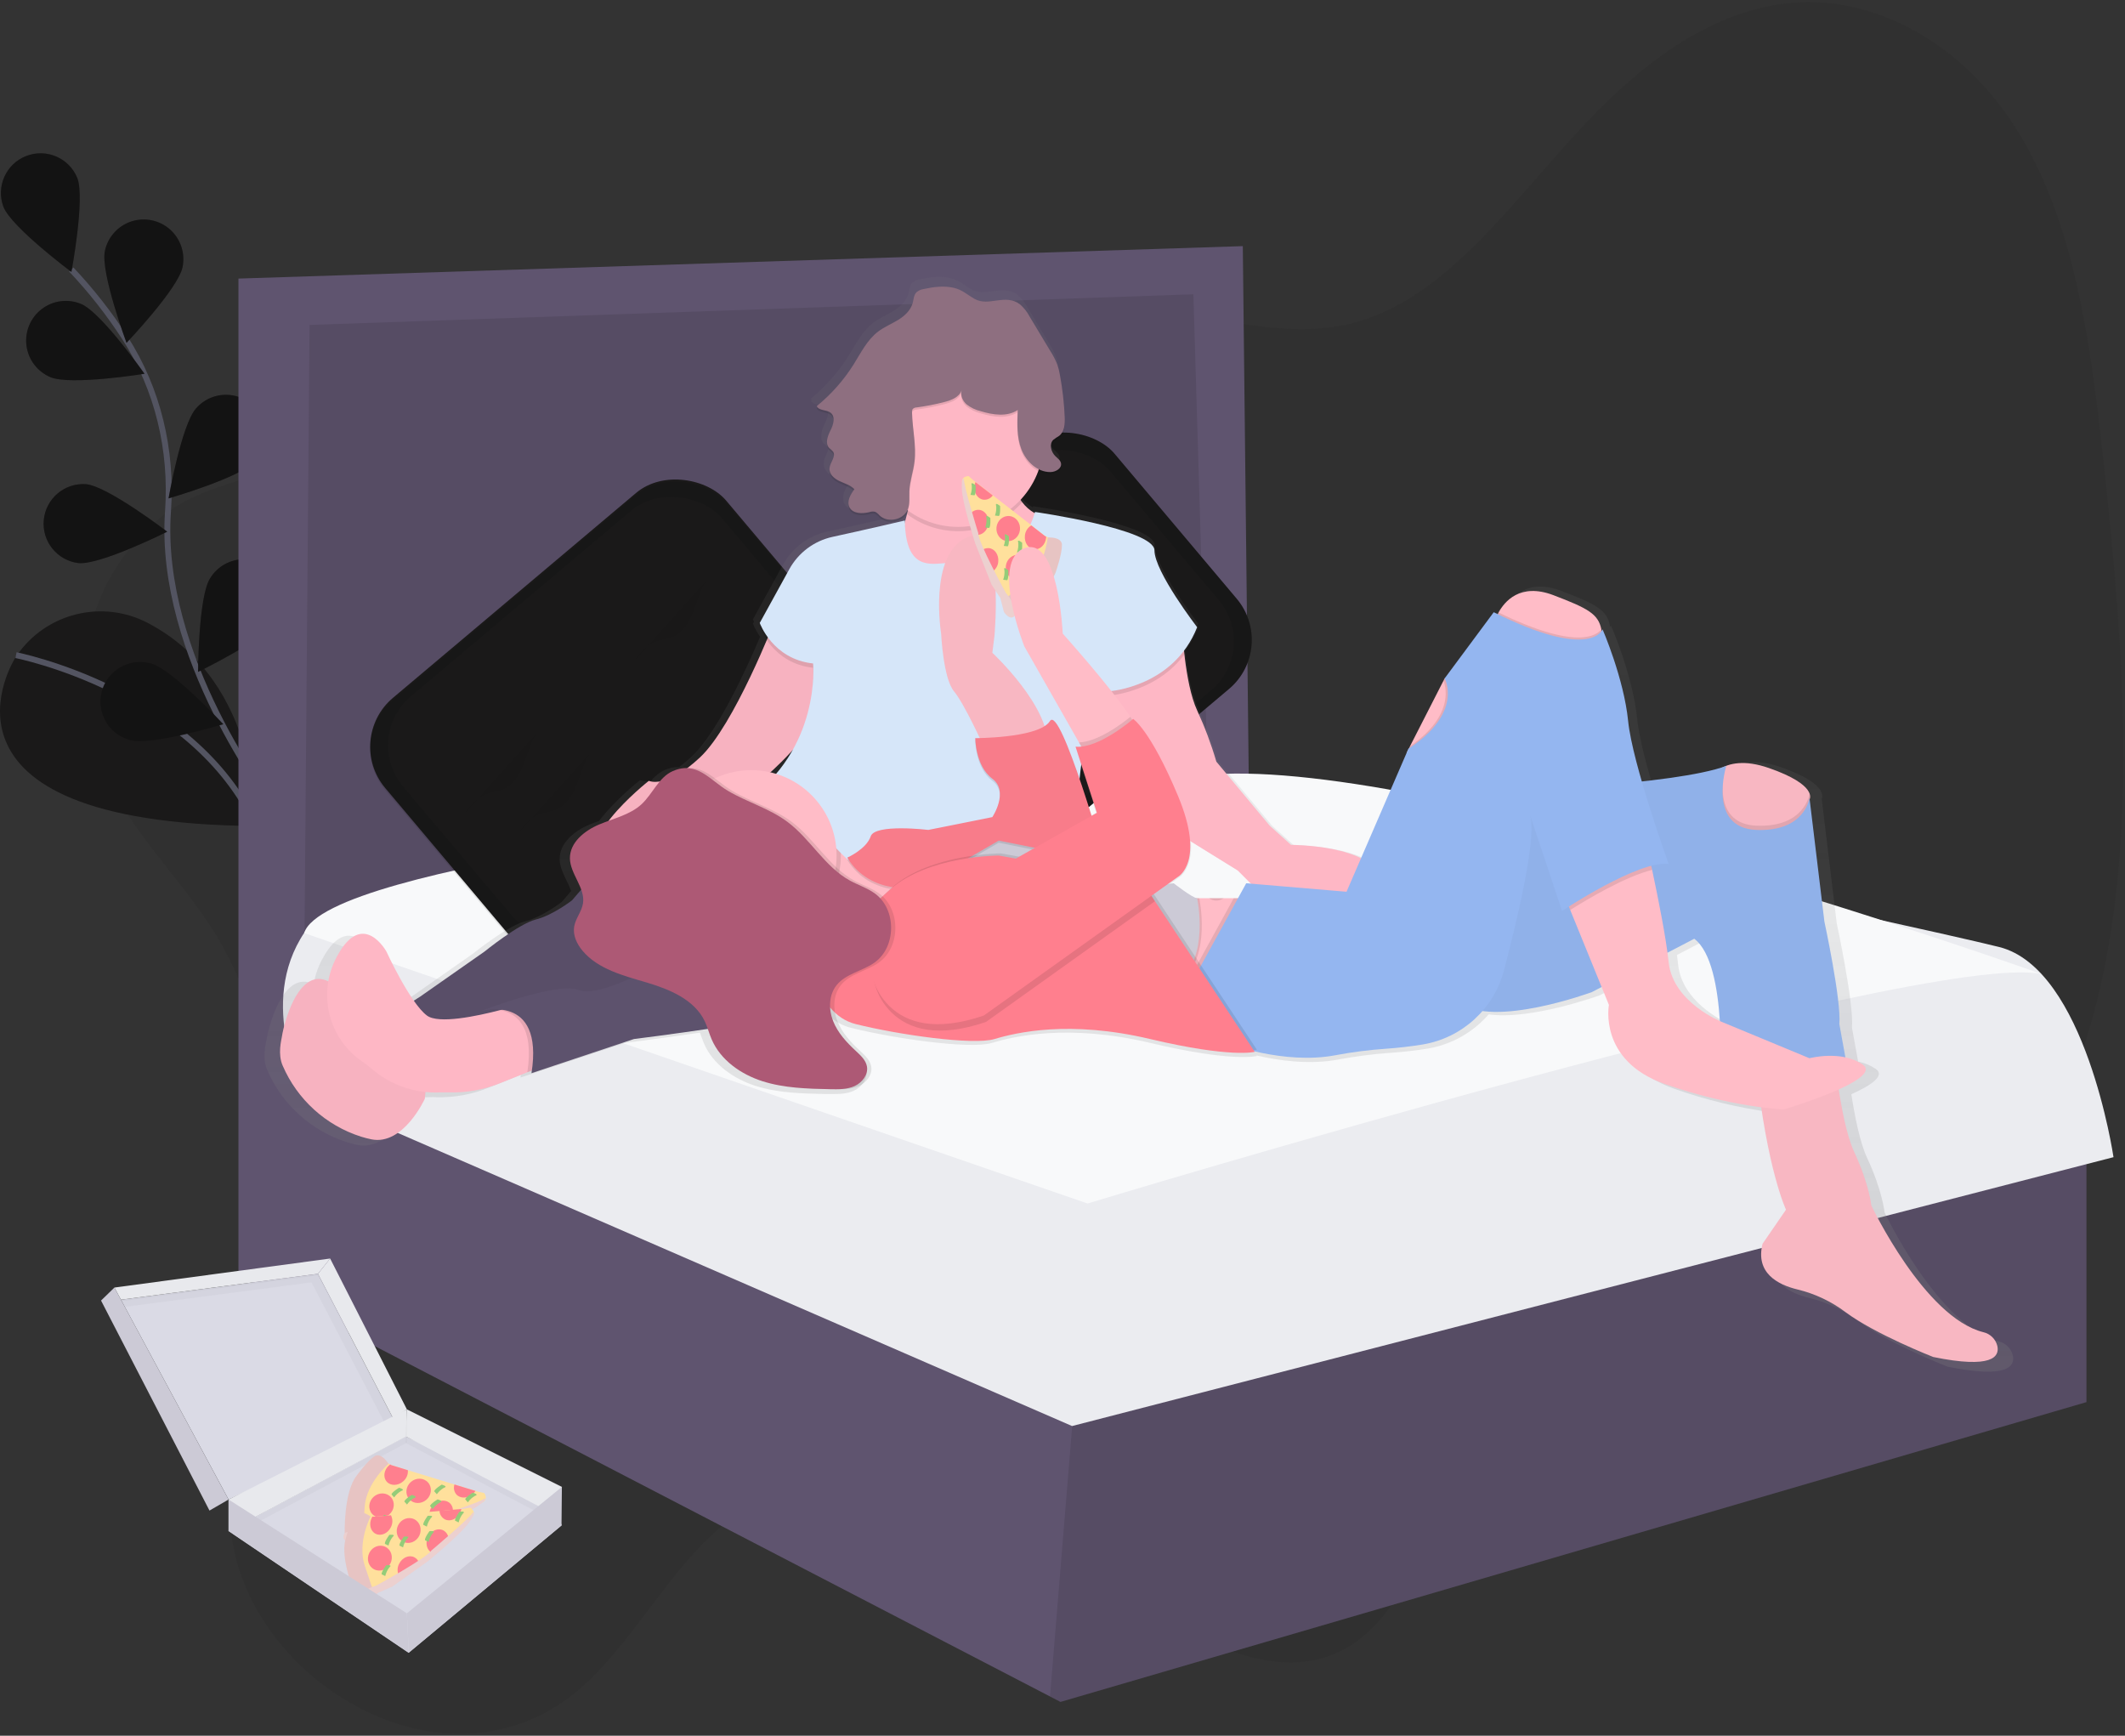 <?xml version="1.0" encoding="UTF-8"?>
<svg width="180px" height="147px" viewBox="0 0 180 147" version="1.1" xmlns="http://www.w3.org/2000/svg" xmlns:xlink="http://www.w3.org/1999/xlink">
    <rect x="0" y="0" width="180" height="147" fill="#333333" stroke="none"/>
    <!-- Generator: Sketch 58 (84663) - https://sketch.com -->
    <title>quality_crafted_icon@2x</title>
    <desc>Created with Sketch.</desc>
    <defs>
        <linearGradient x1="50.002%" y1="99.999%" x2="50.002%" y2="-0.003%" id="linearGradient-1">
            <stop stop-color="#808080" stop-opacity="0.25" offset="0%"></stop>
            <stop stop-color="#808080" stop-opacity="0.12" offset="54%"></stop>
            <stop stop-color="#808080" stop-opacity="0.1" offset="100%"></stop>
        </linearGradient>
    </defs>
    <g id="Web-App" stroke="none" stroke-width="1" fill="none" fill-rule="evenodd">
        <g id="4-benefits" transform="translate(-245, -788)">
            <g id="quality_crafted_icon" transform="translate(245, 788)">
                <path d="M18.535,79.583 C25.164,90.914 23.915,106.128 20.996,118.077 C20.019,122.077 18.895,126.298 19.731,130.818 C20.749,136.346 24.463,140.758 28.225,143.31 C35.08,147.969 42.911,148.021 48.611,143.447 C53.537,139.493 56.781,132.477 61.804,128.745 C70.222,122.485 81.748,126.66 91.769,132.907 C98.859,137.328 106.659,142.901 113.21,139.997 C117.82,137.953 120.696,131.955 122.04,125.387 C122.689,122.216 123.081,118.746 124.57,116.351 C125.454,114.927 126.67,113.989 127.928,113.228 C139.422,106.269 154.968,112.663 166.061,104.734 C173.548,99.383 177.808,88.077 179.212,75.914 C180.616,63.752 179.472,50.678 178.036,37.798 C177.014,28.645 175.632,18.837 171.034,11.306 C166.171,3.338 158.501,-0.345 151.833,0.237 C145.164,0.819 139.366,5.104 134.378,10.37 C128.138,16.954 122.51,25.415 114.437,27.399 C108.94,28.751 102.934,26.904 97.088,25.804 C87.329,23.962 77.702,24.208 68.143,24.596 C58.993,24.969 49.787,25.486 41.259,28.65 C35.225,30.889 30.596,35.731 24.961,38.819 C21.291,40.833 17.151,41.004 13.73,43.722 C9.515,47.071 5.868,53.346 7.552,61.422 C9.155,69.098 15.011,73.569 18.535,79.583 Z" id="Path" fill="#1A1919" fill-rule="nonzero" opacity="0.1"></path>
                <path d="M1.287,55.722 C1.287,55.722 -7.67,69.714 21.696,69.958 C21.696,69.958 22.128,57.781 12.528,52.764 C8.664,50.736 3.894,51.917 1.424,55.514 L1.287,55.722 Z" id="Path" fill="#1A1919" fill-rule="nonzero"></path>
                <path d="M1.354,55.487 C1.354,55.487 16.395,58.451 21.696,69.958" id="Path" stroke="#535461" stroke-width="0.5"></path>
                <path d="M23.008,68.075 C23.008,68.075 13.35,55.594 14.232,43.29 C14.593,38.127 13.381,32.969 10.58,28.614 C9.247,26.552 7.728,24.616 6.042,22.831" id="Path" stroke="#535461" stroke-width="0.5"></path>
                <path d="M6.548,15.072 C7.222,16.8 6.049,23.033 6.049,23.033 C6.049,23.033 0.963,19.238 0.289,17.516 C-0.352,15.796 0.506,13.88 2.215,13.212 C3.925,12.545 5.854,13.373 6.548,15.072 L6.548,15.072 Z" id="Path" fill="#1A1919" fill-rule="nonzero"></path>
                <path d="M15.463,22.627 C15.09,24.445 10.717,29.039 10.717,29.039 C10.717,29.039 8.508,23.093 8.881,21.267 C9.123,20.092 9.975,19.135 11.115,18.757 C12.254,18.38 13.509,18.639 14.406,19.437 C15.302,20.235 15.705,21.451 15.463,22.627 L15.463,22.627 Z" id="Path" fill="#1A1919" fill-rule="nonzero"></path>
                <path d="M21.607,39.072 C20.367,40.453 14.275,42.211 14.275,42.211 C14.275,42.211 15.37,35.964 16.608,34.583 C17.405,33.671 18.631,33.259 19.818,33.504 C21.004,33.749 21.966,34.613 22.337,35.766 C22.707,36.919 22.428,38.182 21.607,39.072 Z" id="Path" fill="#1A1919" fill-rule="nonzero"></path>
                <path d="M23.474,52.565 C22.486,54.136 16.777,56.902 16.777,56.902 C16.777,56.902 16.8,50.561 17.789,48.99 C18.415,47.948 19.557,47.325 20.773,47.363 C21.989,47.401 23.09,48.094 23.65,49.174 C24.21,50.254 24.143,51.552 23.474,52.569 L23.474,52.565 Z" id="Path" fill="#1A1919" fill-rule="nonzero"></path>
                <path d="M4.272,31.943 C5.982,32.666 12.244,31.657 12.244,31.657 C12.244,31.657 8.595,26.467 6.88,25.746 C5.773,25.28 4.502,25.44 3.545,26.166 C2.588,26.892 2.091,28.073 2.241,29.264 C2.391,30.456 3.165,31.477 4.272,31.943 L4.272,31.943 Z" id="Path" fill="#1A1919" fill-rule="nonzero"></path>
                <path d="M6.645,47.689 C8.492,47.87 14.165,45.031 14.165,45.031 C14.165,45.031 9.137,41.178 7.281,41.002 C5.465,40.878 3.879,42.223 3.707,44.036 C3.534,45.849 4.838,47.469 6.645,47.689 L6.645,47.689 Z" id="Path" fill="#1A1919" fill-rule="nonzero"></path>
                <path d="M11.053,62.684 C12.844,63.17 18.914,61.334 18.914,61.334 C18.914,61.334 14.601,56.684 12.81,56.199 C11.643,55.859 10.383,56.176 9.516,57.028 C8.648,57.879 8.309,59.133 8.628,60.306 C8.946,61.479 9.874,62.388 11.053,62.684 L11.053,62.684 Z" id="Path" fill="#1A1919" fill-rule="nonzero"></path>
                <path d="M6.548,15.072 C7.222,16.8 6.049,23.033 6.049,23.033 C6.049,23.033 0.963,19.238 0.289,17.516 C-0.352,15.796 0.506,13.88 2.215,13.212 C3.925,12.545 5.854,13.373 6.548,15.072 L6.548,15.072 Z" id="Path" fill="#000000" fill-rule="nonzero" opacity="0.25"></path>
                <path d="M15.463,22.627 C15.09,24.445 10.717,29.039 10.717,29.039 C10.717,29.039 8.508,23.093 8.881,21.267 C9.123,20.092 9.975,19.135 11.115,18.757 C12.254,18.38 13.509,18.639 14.406,19.437 C15.302,20.235 15.705,21.451 15.463,22.627 L15.463,22.627 Z" id="Path" fill="#000000" fill-rule="nonzero" opacity="0.25"></path>
                <path d="M21.607,39.072 C20.367,40.453 14.275,42.211 14.275,42.211 C14.275,42.211 15.37,35.964 16.608,34.583 C17.405,33.671 18.631,33.259 19.818,33.504 C21.004,33.749 21.966,34.613 22.337,35.766 C22.707,36.919 22.428,38.182 21.607,39.072 Z" id="Path" fill="#000000" fill-rule="nonzero" opacity="0.25"></path>
                <path d="M23.474,52.565 C22.486,54.136 16.777,56.902 16.777,56.902 C16.777,56.902 16.8,50.561 17.789,48.99 C18.415,47.948 19.557,47.325 20.773,47.363 C21.989,47.401 23.09,48.094 23.65,49.174 C24.21,50.254 24.143,51.552 23.474,52.569 L23.474,52.565 Z" id="Path" fill="#000000" fill-rule="nonzero" opacity="0.25"></path>
                <path d="M4.272,31.943 C5.982,32.666 12.244,31.657 12.244,31.657 C12.244,31.657 8.595,26.467 6.88,25.746 C5.773,25.28 4.502,25.44 3.545,26.166 C2.588,26.892 2.091,28.073 2.241,29.264 C2.391,30.456 3.165,31.477 4.272,31.943 L4.272,31.943 Z" id="Path" fill="#000000" fill-rule="nonzero" opacity="0.25"></path>
                <path d="M6.645,47.689 C8.492,47.87 14.165,45.031 14.165,45.031 C14.165,45.031 9.137,41.178 7.281,41.002 C5.465,40.878 3.879,42.223 3.707,44.036 C3.534,45.849 4.838,47.469 6.645,47.689 L6.645,47.689 Z" id="Path" fill="#000000" fill-rule="nonzero" opacity="0.25"></path>
                <path d="M11.053,62.684 C12.844,63.17 18.914,61.334 18.914,61.334 C18.914,61.334 14.601,56.684 12.81,56.199 C11.643,55.859 10.383,56.176 9.516,57.028 C8.648,57.879 8.309,59.133 8.628,60.306 C8.946,61.479 9.874,62.388 11.053,62.684 L11.053,62.684 Z" id="Path" fill="#000000" fill-rule="nonzero" opacity="0.25"></path>
                <polygon id="Path" fill="#5F546F" fill-rule="nonzero" points="22.229 25.491 22.229 87.267 104.422 71.301 102.851 23.92"></polygon>
                <polygon id="Path" fill="#000000" fill-rule="nonzero" opacity="0.1" points="22.229 25.491 22.229 87.267 104.422 71.301 102.851 23.92"></polygon>
                <polygon id="Path" fill="#5F546F" fill-rule="nonzero" points="176.734 98.328 176.734 118.746 89.83 144.136 88.943 143.677 20.199 108.013 20.199 23.593 105.273 20.845 105.797 67.701 102.394 68.749 101.086 24.923 26.221 27.52 25.697 90.998 90.877 119.53 90.925 119.519"></polygon>
                <polygon id="Path" fill="#000000" fill-rule="nonzero" opacity="0.1" points="176.734 98.328 176.734 118.746 89.83 144.136 88.943 143.677 90.925 119.519"></polygon>
                <path d="M71.964,68.682 C71.964,68.682 29.888,72.88 25.796,78.961 C21.705,85.043 25.764,92.503 25.764,92.503 L90.811,120.773 L179.026,98.002 C179.026,98.002 176.677,82.036 169.341,80.203 C162.005,78.37 103.637,65.803 103.637,65.803 C103.637,65.803 80.078,64.363 71.964,68.682 Z" id="Path" fill="#EBECF0" fill-rule="nonzero"></path>
                <path d="M25.764,79.021 L92.12,101.926 C92.12,101.926 162.898,80.461 172.925,82.489 C172.925,82.489 123.407,64.769 103.637,65.539 C87.877,66.154 71.375,68.742 71.375,68.742 C71.375,68.742 27.595,73.133 25.764,79.021 Z" id="Path" fill="#F8F9FA" fill-rule="nonzero"></path>
                <rect id="Rectangle" fill="#1A1919" fill-rule="nonzero" transform="translate(52.248, 60.713) rotate(-40.12) translate(-52.248, -60.713) " x="33.363" y="47.261" width="37.771" height="26.904" rx="5.422"></rect>
                <rect id="Rectangle" fill="#000000" fill-rule="nonzero" opacity="0.1" transform="translate(52.247, 60.893) rotate(-40.12) translate(-52.247, -60.893) " x="33.362" y="47.441" width="37.771" height="26.904" rx="5.422"></rect>
                <rect id="Rectangle" fill="#1A1919" fill-rule="nonzero" transform="translate(52.248, 60.712) rotate(-40.12) translate(-52.248, -60.712) " x="34.6" y="48.143" width="35.295" height="25.139" rx="5.422"></rect>
                <path d="M39.262,69.016 C39.779,68.315 40.346,67.57 41.151,67.26 C41.622,67.079 42.148,67.046 42.614,66.849 C43.594,66.434 44.122,65.378 44.48,64.375 C44.837,63.372 45.141,62.288 45.925,61.569" id="Path" fill="#000000" fill-rule="nonzero" opacity="0.05"></path>
                <path d="M43.775,70.719 C44.292,70.017 44.859,69.273 45.663,68.962 C46.135,68.781 46.661,68.749 47.127,68.552 C48.107,68.136 48.634,67.081 48.992,66.078 C49.35,65.075 49.654,63.99 50.438,63.271" id="Path" fill="#000000" fill-rule="nonzero" opacity="0.05"></path>
                <path d="M53.635,56.093 C54.152,55.392 54.719,54.647 55.523,54.336 C55.995,54.155 56.521,54.123 56.987,53.926 C57.967,53.51 58.495,52.455 58.852,51.452 C59.21,50.449 59.514,49.364 60.298,48.645" id="Path" fill="#000000" fill-rule="nonzero" opacity="0.05"></path>
                <path d="M55.364,67.753 C55.881,67.052 56.449,66.307 57.253,65.996 C57.725,65.816 58.251,65.783 58.717,65.586 C59.696,65.17 60.224,64.115 60.582,63.112 C60.94,62.109 61.243,61.025 62.028,60.305" id="Path" fill="#000000" fill-rule="nonzero" opacity="0.1"></path>
                <rect id="Rectangle" fill="#1A1919" fill-rule="nonzero" transform="translate(85.141, 56.737) rotate(-40.12) translate(-85.141, -56.737) " x="66.256" y="43.285" width="37.771" height="26.904" rx="5.422"></rect>
                <rect id="Rectangle" fill="#000000" fill-rule="nonzero" opacity="0.1" transform="translate(85.141, 56.737) rotate(-40.12) translate(-85.141, -56.737) " x="66.256" y="43.285" width="37.771" height="26.904" rx="5.422"></rect>
                <rect id="Rectangle" fill="#1A1919" fill-rule="nonzero" transform="translate(85.141, 56.736) rotate(-40.12) translate(-85.141, -56.736) " x="67.493" y="44.167" width="35.295" height="25.139" rx="5.422"></rect>
                <path d="M72.154,65.04 C72.67,64.339 73.238,63.595 74.042,63.284 C74.514,63.103 75.04,63.07 75.506,62.873 C76.486,62.458 77.013,61.402 77.371,60.399 C77.729,59.396 78.033,58.312 78.817,57.593" id="Path" fill="#000000" fill-rule="nonzero" opacity="0.05"></path>
                <path d="M76.666,66.743 C77.183,66.042 77.751,65.297 78.555,64.986 C79.027,64.805 79.552,64.773 80.019,64.576 C80.998,64.16 81.526,63.105 81.884,62.102 C82.242,61.099 82.545,60.014 83.33,59.295" id="Path" fill="#000000" fill-rule="nonzero" opacity="0.05"></path>
                <path d="M86.527,52.117 C87.043,51.416 87.611,50.671 88.415,50.36 C88.887,50.18 89.413,50.147 89.879,49.95 C90.858,49.534 91.386,48.479 91.744,47.476 C92.102,46.473 92.405,45.389 93.19,44.669" id="Path" fill="#000000" fill-rule="nonzero" opacity="0.05"></path>
                <path d="M88.256,63.777 C88.773,63.076 89.34,62.331 90.145,62.02 C90.616,61.84 91.142,61.807 91.608,61.61 C92.588,61.195 93.116,60.139 93.473,59.136 C93.831,58.133 94.135,57.049 94.919,56.33" id="Path" fill="#000000" fill-rule="nonzero" opacity="0.1"></path>
                <path d="M170.499,114.793 C170.355,114.2 169.888,113.739 169.292,113.602 C164.208,112.337 159.633,102.678 159.633,102.678 C159.633,102.678 159.452,100.838 158.161,98.078 C157.56,96.79 157.12,94.621 156.82,92.673 C158.463,91.932 159.712,91.106 158.897,90.535 C158.443,90.226 157.932,90.012 157.393,89.904 L156.873,87.04 C157.054,85.016 155.584,78.208 155.584,78.208 L154.31,67.65 C154.31,67.65 154.457,67.402 154.229,66.994 L154.229,66.98 L154.195,66.922 L154.178,66.898 L154.14,66.842 L154.119,66.813 L154.05,66.728 L154.005,66.676 L153.967,66.636 L153.913,66.58 L153.871,66.54 L153.806,66.481 L153.763,66.443 L153.678,66.372 L153.64,66.342 C153.551,66.271 153.459,66.199 153.34,66.127 L153.309,66.107 L153.164,66.014 L153.117,65.986 L152.967,65.897 L152.917,65.868 L152.736,65.77 L152.698,65.751 C152.543,65.67 152.373,65.588 152.19,65.505 L152.145,65.485 L151.91,65.382 L151.829,65.348 L151.605,65.255 L151.511,65.217 L151.263,65.123 L151.175,65.089 L150.813,64.961 C150.692,64.919 150.575,64.881 150.452,64.845 L150.323,64.809 L150.108,64.749 L149.969,64.715 L149.776,64.672 L149.644,64.645 L149.445,64.61 L149.339,64.592 C149.241,64.578 149.145,64.566 149.051,64.556 L148.993,64.556 L148.769,64.54 L148.681,64.54 L148.411,64.54 L148.231,64.54 L148.16,64.54 L147.949,64.561 L147.933,64.561 C147.853,64.572 147.776,64.585 147.701,64.599 L147.681,64.599 L147.501,64.643 L147.446,64.657 L147.304,64.701 L147.242,64.72 L147.119,64.766 L147.056,64.791 L147.036,64.791 L146.993,64.811 C145.44,65.353 142.744,65.78 139.856,66.101 C139.29,64.146 138.81,62.205 138.678,60.895 C138.316,57.215 136.469,52.983 136.469,52.983 C136.45,53.031 136.425,53.077 136.395,53.12 C136.395,53.071 136.379,53.022 136.37,52.975 C136.11,51.649 135.204,51.168 132.237,50.039 C129.345,48.936 127.999,50.619 127.505,51.533 C127.477,51.586 127.453,51.634 127.43,51.681 L127.086,51.511 L122.854,57.215 L122.74,57.425 L119.848,63.085 L119.751,63.277 L119.711,63.304 L115.628,72.737 C113.331,71.584 109.592,71.584 109.592,71.584 L107.752,69.929 L103.149,64.408 C102.706,62.896 102.15,61.42 101.487,59.991 C100.892,58.702 100.565,56.72 100.388,55.166 C100.842,54.555 101.211,53.887 101.487,53.178 L101.386,53.046 C101.42,52.968 101.454,52.89 101.487,52.811 C101.487,52.811 97.807,48.027 97.807,46.187 C97.807,44.348 87.506,42.875 87.506,42.875 C87.506,42.875 87.497,42.911 87.479,42.97 C87.062,42.729 86.695,42.411 86.395,42.034 C86.344,41.971 86.293,41.902 86.245,41.832 C86.915,41.117 87.436,40.275 87.777,39.356 C88.096,39.529 88.453,39.619 88.816,39.62 C89.273,39.62 89.827,39.304 89.738,38.855 L89.738,38.855 C89.75,38.796 89.75,38.734 89.738,38.675 C89.687,38.416 89.443,38.252 89.254,38.069 C89.04,37.86 88.905,37.584 88.87,37.287 C88.883,37.12 88.954,36.963 89.071,36.844 C89.236,36.717 89.409,36.6 89.588,36.493 C90.011,36.163 90.076,35.57 90.063,35.022 C90.063,34.907 90.063,34.793 90.063,34.681 C90.009,33.473 89.871,32.27 89.651,31.081 C89.601,30.774 89.526,30.472 89.427,30.177 C89.266,29.768 89.064,29.377 88.825,29.008 L87.033,26.031 C86.826,25.636 86.548,25.282 86.212,24.989 C84.96,24.025 83.501,25.198 82.305,24.52 C81.68,24.17 81.231,23.725 80.498,23.557 C79.646,23.364 78.752,23.478 77.911,23.662 C77.678,23.692 77.458,23.79 77.279,23.942 C77.042,24.186 77.039,24.564 76.948,24.891 C76.767,25.523 76.243,25.995 75.683,26.337 C75.123,26.678 74.507,26.928 73.984,27.325 C73.03,28.048 72.486,29.172 71.848,30.186 C70.997,31.537 69.931,32.741 68.693,33.75 C68.712,33.793 68.739,33.833 68.77,33.867 L68.693,33.934 C68.873,34.348 69.524,34.227 69.886,34.504 C70.04,34.625 70.134,34.808 70.142,35.004 C70.11,35.293 70.023,35.573 69.887,35.83 C69.717,36.168 69.548,36.578 69.58,36.933 C69.548,37.154 69.614,37.378 69.761,37.547 C69.878,37.64 69.987,37.742 70.088,37.852 C70.125,37.907 70.15,37.968 70.162,38.033 C70.11,38.369 69.817,38.738 69.786,39.107 C69.781,39.158 69.781,39.21 69.786,39.262 C69.786,39.271 69.786,39.28 69.786,39.291 C69.745,39.784 70.191,40.182 70.639,40.393 C71.055,40.59 71.521,40.719 71.857,41.024 C71.615,41.377 71.391,41.79 71.431,42.179 C71.413,42.339 71.441,42.502 71.512,42.647 C71.798,43.22 72.611,43.223 73.233,43.072 C73.394,43.014 73.568,43.004 73.735,43.045 C73.88,43.119 74.008,43.224 74.109,43.352 C74.785,44.015 76.086,43.767 76.505,42.931 L76.473,43.066 C76.417,43.294 76.354,43.527 76.292,43.766 C76.292,43.715 76.292,43.666 76.292,43.614 C76.292,43.614 72.808,44.429 70.064,45.023 C68.474,45.37 67.112,46.387 66.329,47.814 L63.781,52.446 C63.781,52.446 63.808,52.523 63.867,52.655 L63.781,52.814 C63.937,53.209 64.14,53.582 64.386,53.928 C63.224,56.667 60.772,62.02 58.628,64.037 C58.28,64.366 57.914,64.675 57.531,64.963 C57.102,64.952 56.676,65.039 56.286,65.219 C55.845,65.429 55.459,65.738 55.158,66.123 C54.53,66.226 54.213,66.07 54.213,66.07 C54.213,66.07 52.104,67.73 50.745,69.522 C50.465,69.623 50.187,69.727 49.914,69.84 C48.661,70.368 47.395,71.389 47.407,72.748 C47.407,73.702 48.061,74.555 48.38,75.459 L47.59,76.381 C47.59,76.381 45.934,77.669 44.461,78.036 C42.989,78.403 40.041,80.781 40.041,80.781 L34.522,84.645 L33.94,85.019 C32.738,83.311 31.578,80.781 31.578,80.781 C31.578,80.781 29.554,77.102 27.345,81.143 L27.278,81.264 C26.931,81.915 26.69,82.617 26.564,83.344 C23.975,82.079 22.719,87.023 22.56,88.135 C22.523,88.386 22.186,89.601 22.632,90.614 C23.892,93.538 26.359,95.771 29.393,96.736 C29.69,96.827 29.991,96.904 30.296,96.965 C33.056,97.516 34.896,93.47 34.896,93.47 L34.954,92.888 C35.374,92.931 35.797,92.943 36.219,92.924 C36.488,92.911 36.761,92.91 37.063,92.924 C38.541,92.953 40.01,92.68 41.38,92.123 L43.73,91.182 L44.122,91.025 C44.111,91.102 44.1,91.18 44.087,91.26 L52.921,88.328 C52.921,88.328 55.939,87.951 59.293,87.457 C59.398,87.754 59.496,88.054 59.619,88.345 C60.387,90.152 62.149,91.375 64.012,91.968 C65.875,92.561 67.869,92.61 69.826,92.653 C70.028,92.653 70.231,92.653 70.435,92.653 C71.077,92.662 71.731,92.642 72.313,92.382 C72.969,92.089 73.507,91.402 73.384,90.694 C73.289,90.141 72.842,89.731 72.427,89.351 C71.63,88.614 70.869,87.793 70.467,86.785 C70.374,86.548 70.304,86.302 70.26,86.051 C70.763,86.529 71.381,86.87 72.054,87.04 C75.734,87.96 82.175,88.88 84.013,88.328 C85.851,87.777 90.452,86.673 97.444,88.328 C104.436,89.984 106.458,89.433 106.458,89.433 L106.428,89.387 C108.26,89.816 110.901,90.201 113.398,89.727 C114.859,89.452 116.335,89.264 117.819,89.163 C118.757,89.098 119.852,88.983 120.965,88.802 C122.958,88.461 124.771,87.439 126.094,85.91 C129.763,86.407 135.526,84.284 135.526,84.284 L136.37,83.845 L136.999,85.388 C136.999,85.388 136.079,90.172 141.783,92.196 C144.488,93.155 147.285,93.831 150.13,94.213 C151.057,100.487 152.27,103.05 152.27,103.05 L150.246,105.994 C149.622,108.484 151.511,109.513 153.289,109.934 C154.78,110.299 156.181,110.963 157.408,111.886 C159.974,113.792 164.964,115.744 164.964,115.744 C170.03,116.774 170.704,115.726 170.499,114.793 Z M104.989,73.791 L106.128,74.93 L105.725,74.895 L105.016,76.184 L101.487,76.184 C101.125,76.184 99.463,74.895 99.463,74.895 L98.993,74.942 L99.831,74.344 C99.831,74.344 101.044,73.688 100.878,71.25 L104.989,73.791 Z M92.391,69.08 C92.084,68.095 91.739,67.025 91.386,65.991 C91.43,65.581 91.48,65.172 91.54,64.771 L92.846,68.823 L92.391,69.08 Z M66.607,63.428 C66.2,64.149 65.725,64.83 65.19,65.461 C65.026,65.411 64.86,65.369 64.692,65.33 L64.692,65.33 C64.692,65.33 65.554,64.574 66.607,63.428 Z M142.149,81.701 C142.122,81.446 142.088,81.17 142.048,80.879 L144.356,79.677 C145.831,80.783 146.382,83.919 146.564,86.774 C145.764,86.411 142.477,84.761 142.149,81.701 Z" id="Shape" fill="url(#linearGradient-1)" fill-rule="nonzero"></path>
                <path d="M144.598,66.311 C144.598,66.311 145.683,63.6 149.839,65.046 C153.996,66.492 153.286,67.688 153.286,67.688 L152.731,70.106 L150.562,71.371 L146.948,71.01 L144.598,66.311 Z" id="Path" fill="#FFBCC7" fill-rule="nonzero"></path>
                <path d="M153.318,67.59 C153.312,67.624 153.301,67.657 153.286,67.688 L152.731,70.106 L150.562,71.371 L146.948,71.01 L144.598,66.311 C144.911,65.666 145.455,65.161 146.122,64.898 C146.93,64.56 148.122,64.449 149.839,65.046 C153.296,66.248 153.387,67.278 153.318,67.59 Z" id="Path" fill="#000000" fill-rule="nonzero" opacity="0.03"></path>
                <path d="M155.261,88.178 C155.261,88.178 155.803,94.865 157.068,97.576 C158.333,100.287 158.514,102.094 158.514,102.094 C158.514,102.094 163.007,111.58 168.002,112.825 C168.586,112.959 169.045,113.412 169.187,113.995 C169.388,114.911 168.725,115.941 163.755,114.925 C163.755,114.925 158.854,113.008 156.333,111.13 C155.127,110.224 153.751,109.571 152.286,109.213 C150.548,108.799 148.686,107.789 149.297,105.342 L151.285,102.45 C151.285,102.45 149.658,99.016 148.755,90.342 C147.851,81.667 155.261,88.178 155.261,88.178 Z" id="Path" fill="#FFBCC7" fill-rule="nonzero"></path>
                <path d="M135.743,54.745 C135.743,57.275 126.707,52.395 126.707,52.395 C126.769,52.216 126.846,52.041 126.938,51.875 C127.424,50.971 128.745,49.325 131.586,50.407 C134.499,51.517 135.381,51.989 135.645,53.299 C135.723,53.777 135.755,54.261 135.743,54.745 Z" id="Path" fill="#FFBCC7" fill-rule="nonzero"></path>
                <polygon id="Path" fill="#FFBCC7" fill-rule="nonzero" points="125.08 55.467 119.658 65.949 119.152 63.754 119.433 63.204 122.273 57.645 122.369 57.455"></polygon>
                <polygon id="Path" fill="#FFBCC7" fill-rule="nonzero" points="106.285 76.07 103.393 82.395 101.405 84.383 100.473 83.402 100.101 83.01 97.972 80.769 99.96 76.07"></polygon>
                <path d="M90.923,47.516 C90.923,47.516 78.634,53.299 78.273,53.118 C77.911,52.937 73.213,51.853 75.381,47.516 C76.009,46.248 76.494,44.915 76.827,43.54 C77.195,42.124 77.377,40.666 77.369,39.202 C77.369,39.202 84.96,35.769 85.502,39.745 C85.683,41.031 86.098,41.913 86.586,42.533 C87.157,43.282 88.002,43.774 88.936,43.901 L90.923,47.516 Z" id="Path" fill="#FEB7C5" fill-rule="nonzero"></path>
                <path d="M36.526,87.636 L35.984,93.058 C35.984,93.058 34.177,97.034 31.466,96.492 C31.169,96.431 30.875,96.356 30.586,96.266 C27.606,95.318 25.183,93.125 23.946,90.253 C23.507,89.257 23.841,88.064 23.875,87.817 C24.056,86.552 25.683,80.227 29.116,84.202 C32.55,88.178 34.538,90.166 34.538,90.166 L36.526,87.636 Z" id="Path" fill="#FEB7C5" fill-rule="nonzero"></path>
                <path d="M65.984,66.492 L50.622,73.72 L48.454,76.251 C48.454,76.251 46.827,77.516 45.381,77.877 C43.936,78.239 41.044,80.588 41.044,80.588 L35.622,84.383 L33.092,86.01 L35.622,87.998 L43.393,86.19 L52.791,84.202 L57.67,81.853 L71.586,69.745 L65.984,66.492 Z" id="Path" fill="#5D526D" fill-rule="nonzero"></path>
                <path d="M36.526,87.636 L35.984,93.058 C35.984,93.058 34.177,97.034 31.466,96.492 C31.169,96.431 30.875,96.356 30.586,96.266 C27.606,95.318 25.183,93.125 23.946,90.253 C23.507,89.257 23.841,88.064 23.875,87.817 C24.056,86.552 25.683,80.227 29.116,84.202 C32.55,88.178 34.538,90.166 34.538,90.166 L36.526,87.636 Z" id="Path" fill="#000000" fill-rule="nonzero" opacity="0.03"></path>
                <path d="M65.984,66.492 L50.622,73.72 L48.454,76.251 C48.454,76.251 46.827,77.516 45.381,77.877 C43.936,78.239 41.044,80.588 41.044,80.588 L35.622,84.383 L33.092,86.01 L35.622,87.998 L43.393,86.19 L52.791,84.202 L57.67,81.853 L71.586,69.745 L65.984,66.492 Z" id="Path" fill="#000000" fill-rule="nonzero" opacity="0.05"></path>
                <path d="M47.189,89.805 L44.669,90.811 L42.358,91.737 C41.01,92.282 39.566,92.547 38.113,92.516 C37.823,92.516 37.547,92.516 37.283,92.516 C35.188,92.617 33.132,91.918 31.534,90.558 C31.233,90.3 30.914,90.058 30.591,89.836 C27.787,87.855 26.895,84.097 28.509,81.067 L28.574,80.948 C30.743,76.972 32.731,80.586 32.731,80.586 C32.731,80.586 34.719,84.923 36.164,86.008 C37.149,86.747 40.397,86.06 42.369,85.547 C43.292,85.307 43.936,85.104 43.936,85.104 L47.189,89.805 Z" id="Path" fill="#FEB7C5" fill-rule="nonzero"></path>
                <path d="M44.669,90.811 C45.258,86.948 43.766,85.811 42.369,85.549 C43.292,85.308 43.936,85.106 43.936,85.106 L47.189,89.805 L44.669,90.811 Z" id="Path" fill="#000000" fill-rule="nonzero" opacity="0.1"></path>
                <path d="M74.478,68.48 L55.683,81.672 C55.683,81.672 50.803,84.564 48.996,83.841 C47.189,83.118 40.683,85.648 40.683,85.648 C40.683,85.648 46.104,84.022 45.02,90.889 L53.695,87.998 C53.695,87.998 66.707,86.371 68.514,85.467 C70.321,84.564 77.911,69.022 77.911,69.022 L74.478,68.48 Z" id="Path" fill="#5D526D" fill-rule="nonzero"></path>
                <path d="M100.14,53.118 C100.14,53.118 100.321,57.817 101.405,60.166 C102.055,61.57 102.598,63.019 103.032,64.504 L107.55,69.925 L109.357,71.552 C109.357,71.552 116.225,71.552 116.948,74.443 C117.67,77.335 106.466,75.347 106.466,75.347 L104.839,73.72 L97.249,69.022 L92.911,55.829 L100.14,53.118 Z" id="Path" fill="#FEB7C5" fill-rule="nonzero"></path>
                <path d="M65.622,52.576 C65.622,52.576 62.189,61.431 59.297,64.142 C56.405,66.853 54.96,66.13 54.96,66.13 C54.96,66.13 47.369,72.094 51.887,73.54 C56.405,74.986 58.755,68.66 58.755,68.66 L65.261,65.407 C65.261,65.407 71.225,60.166 70.863,56.371 C70.502,52.576 65.622,52.576 65.622,52.576 Z" id="Path" fill="#FEB7C5" fill-rule="nonzero"></path>
                <path d="M65.622,52.576 C65.622,52.576 62.189,61.431 59.297,64.142 C56.405,66.853 54.96,66.13 54.96,66.13 C54.96,66.13 47.369,72.094 51.887,73.54 C56.405,74.986 58.755,68.66 58.755,68.66 L65.261,65.407 C65.261,65.407 71.225,60.166 70.863,56.371 C70.502,52.576 65.622,52.576 65.622,52.576 Z" id="Path" fill="#000000" fill-rule="nonzero" opacity="0.03"></path>
                <path d="M80.181,48.045 C78.842,48.114 76.702,48.716 76.646,44.443 C76.646,44.443 73.223,45.244 70.529,45.828 C68.966,46.168 67.628,47.167 66.858,48.569 L64.355,53.118 C64.355,53.118 65.44,56.19 68.873,56.552 C68.873,56.552 69.596,63.781 63.09,68.299 C56.584,72.817 79.898,79.142 79.898,79.142 L91.464,75.347 C91.464,75.347 90.199,62.335 93.994,58.901 C93.994,58.901 99.416,58.54 101.404,53.48 C101.404,53.48 97.789,48.781 97.789,46.973 C97.789,45.166 87.669,43.72 87.669,43.72 C87.669,43.72 86.443,48.672 82.177,48.108 C81.515,48.026 80.847,48.005 80.181,48.045 L80.181,48.045 Z" id="Path" fill="#000000" fill-rule="nonzero" opacity="0.1"></path>
                <path d="M80.181,47.684 C78.842,47.752 76.702,48.354 76.646,44.082 C76.646,44.082 73.223,44.883 70.529,45.466 C68.966,45.806 67.628,46.806 66.858,48.208 L64.355,52.757 C64.355,52.757 65.44,55.829 68.873,56.19 C68.873,56.19 69.596,63.419 63.09,67.937 C56.584,72.455 79.898,78.781 79.898,78.781 L91.464,74.986 C91.464,74.986 90.199,61.973 93.994,58.54 C93.994,58.54 99.416,58.178 101.404,53.118 C101.404,53.118 97.789,48.419 97.789,46.612 C97.789,44.805 87.669,43.359 87.669,43.359 C87.669,43.359 86.443,48.311 82.177,47.747 C81.515,47.665 80.847,47.644 80.181,47.684 L80.181,47.684 Z" id="Path" fill="#D6E6F9" fill-rule="nonzero"></path>
                <path d="M155.261,88.178 C155.261,88.178 155.803,94.865 157.068,97.576 C158.333,100.287 158.514,102.094 158.514,102.094 C158.514,102.094 163.007,111.58 168.002,112.825 C168.586,112.959 169.045,113.412 169.187,113.995 C169.388,114.911 168.725,115.941 163.755,114.925 C163.755,114.925 158.854,113.008 156.333,111.13 C155.127,110.224 153.751,109.571 152.286,109.213 C150.548,108.799 148.686,107.789 149.297,105.342 L151.285,102.45 C151.285,102.45 149.658,99.016 148.755,90.342 C147.851,81.667 155.261,88.178 155.261,88.178 Z" id="Path" fill="#000000" fill-rule="nonzero" opacity="0.03"></path>
                <path d="M153.318,67.59 C153.312,67.624 153.301,67.657 153.286,67.688 L152.731,70.106 L150.562,71.371 L146.948,71.01 L144.598,66.311 C144.911,65.666 145.455,65.161 146.122,64.898 C145.842,66.121 145.296,69.777 148.755,69.925 C152.911,70.106 153.273,67.214 153.273,67.214 L153.318,67.59 Z" id="Path" fill="#000000" fill-rule="nonzero" opacity="0.1"></path>
                <path d="M127.249,67.034 C127.249,67.034 141.887,66.492 146.225,64.865 C146.225,64.865 144.598,70.106 148.755,70.287 C152.911,70.467 153.273,67.576 153.273,67.576 L154.538,78.058 C154.538,78.058 155.984,84.745 155.803,86.733 L156.526,90.708 C156.526,90.708 146.767,93.961 145.683,91.793 C145.683,91.793 146.405,81.672 143.514,79.504 L134.839,84.022 C134.839,84.022 126.526,87.094 123.634,84.925 C120.743,82.757 127.249,67.034 127.249,67.034 Z" id="Path" fill="#94B6F0" fill-rule="nonzero"></path>
                <path d="M127.249,67.034 C127.249,67.034 141.887,66.492 146.225,64.865 C146.225,64.865 144.598,70.106 148.755,70.287 C152.911,70.467 153.273,67.576 153.273,67.576 L154.538,78.058 C154.538,78.058 155.984,84.745 155.803,86.733 L156.526,90.708 C156.526,90.708 146.767,93.961 145.683,91.793 C145.683,91.793 146.405,81.672 143.514,79.504 L134.839,84.022 C134.839,84.022 126.526,87.094 123.634,84.925 C120.743,82.757 127.249,67.034 127.249,67.034 Z" id="Path" fill="#000000" fill-rule="nonzero" opacity="0.03"></path>
                <path d="M86.588,42.533 C84.097,45.364 79.848,45.805 76.829,43.545 C77.197,42.129 77.379,40.671 77.371,39.208 C77.371,39.208 84.961,35.774 85.504,39.75 C85.677,41.031 86.098,41.919 86.588,42.533 Z" id="Path" fill="#000000" fill-rule="nonzero" opacity="0.1"></path>
                <circle id="Oval" fill="#FEB7C5" fill-rule="nonzero" cx="81.164" cy="37.395" r="7.229"></circle>
                <path d="M78.251,24.658 C78.022,24.688 77.806,24.784 77.63,24.934 C77.396,25.173 77.395,25.545 77.304,25.867 C77.123,26.487 76.612,26.951 76.061,27.286 C75.51,27.62 74.904,27.867 74.391,28.256 C73.453,28.966 72.92,30.063 72.293,31.066 C71.454,32.397 70.404,33.582 69.184,34.574 C69.365,34.981 70.001,34.861 70.355,35.133 C70.784,35.46 70.599,36.136 70.355,36.616 C70.111,37.097 69.869,37.731 70.24,38.122 C70.355,38.213 70.462,38.313 70.561,38.422 C70.845,38.836 70.307,39.338 70.265,39.839 C70.223,40.339 70.663,40.713 71.104,40.923 C71.545,41.133 72.043,41.259 72.369,41.613 C72.043,42.063 71.705,42.64 71.953,43.137 C72.233,43.699 73.037,43.702 73.643,43.552 C73.801,43.495 73.973,43.486 74.136,43.525 C74.277,43.599 74.4,43.702 74.498,43.827 C75.186,44.503 76.54,44.217 76.896,43.319 C77.089,42.831 77.011,42.286 77.031,41.761 C77.064,40.93 77.355,40.135 77.46,39.304 C77.64,37.907 77.279,36.501 77.255,35.093 C77.245,35.001 77.264,34.908 77.31,34.827 C77.395,34.738 77.513,34.688 77.637,34.688 C78.426,34.583 79.209,34.431 79.981,34.233 C80.577,34.079 81.246,33.826 81.452,33.246 C81.331,33.672 81.546,34.139 81.878,34.431 C82.228,34.705 82.632,34.9 83.064,35.004 C84.103,35.319 85.305,35.505 86.208,34.905 C86.16,36.018 86.116,37.167 86.51,38.21 C86.904,39.253 87.857,40.169 88.97,40.16 C89.418,40.16 89.962,39.849 89.873,39.41 C89.823,39.157 89.583,38.995 89.398,38.816 C89.026,38.454 88.856,37.798 89.217,37.431 C89.38,37.307 89.549,37.192 89.725,37.088 C90.181,36.727 90.213,36.065 90.188,35.489 C90.135,34.299 90,33.114 89.783,31.943 C89.732,31.642 89.657,31.346 89.559,31.057 C89.401,30.655 89.203,30.27 88.968,29.908 L87.21,26.986 C87.007,26.597 86.734,26.249 86.404,25.961 C85.173,25.016 83.747,26.167 82.565,25.502 C81.951,25.157 81.51,24.719 80.79,24.557 C79.955,24.365 79.077,24.477 78.251,24.658 Z" id="Path" fill="#000000" fill-rule="nonzero" opacity="0.1"></path>
                <path d="M78.251,24.477 C78.022,24.507 77.806,24.603 77.63,24.754 C77.396,24.992 77.395,25.364 77.304,25.686 C77.123,26.306 76.612,26.77 76.061,27.105 C75.51,27.439 74.904,27.687 74.391,28.075 C73.453,28.786 72.92,29.883 72.293,30.886 C71.454,32.216 70.404,33.401 69.184,34.393 C69.365,34.8 70.001,34.681 70.355,34.952 C70.784,35.279 70.599,35.955 70.355,36.436 C70.111,36.916 69.869,37.551 70.24,37.941 C70.355,38.032 70.462,38.133 70.561,38.241 C70.845,38.655 70.307,39.157 70.265,39.658 C70.223,40.158 70.663,40.533 71.104,40.742 C71.545,40.952 72.043,41.078 72.369,41.433 C72.043,41.883 71.705,42.459 71.953,42.956 C72.233,43.518 73.037,43.522 73.643,43.372 C73.801,43.315 73.973,43.305 74.136,43.345 C74.277,43.419 74.4,43.521 74.498,43.646 C75.186,44.322 76.54,44.037 76.896,43.139 C77.089,42.651 77.011,42.105 77.031,41.581 C77.064,40.749 77.355,39.954 77.46,39.123 C77.64,37.726 77.279,36.32 77.255,34.912 C77.245,34.82 77.264,34.727 77.31,34.646 C77.395,34.558 77.513,34.507 77.637,34.507 C78.426,34.402 79.209,34.25 79.981,34.052 C80.577,33.898 81.246,33.645 81.452,33.065 C81.331,33.492 81.546,33.958 81.878,34.251 C82.228,34.524 82.632,34.719 83.064,34.823 C84.103,35.138 85.305,35.324 86.208,34.724 C86.16,35.837 86.116,36.987 86.51,38.03 C86.904,39.072 87.857,39.989 88.97,39.98 C89.418,39.98 89.962,39.669 89.873,39.23 C89.823,38.977 89.583,38.814 89.398,38.635 C89.026,38.273 88.856,37.617 89.217,37.251 C89.38,37.126 89.549,37.011 89.725,36.907 C90.181,36.546 90.213,35.884 90.188,35.308 C90.135,34.118 90,32.933 89.783,31.762 C89.732,31.461 89.657,31.165 89.559,30.877 C89.401,30.475 89.203,30.09 88.968,29.727 L87.21,26.805 C87.007,26.416 86.734,26.069 86.404,25.78 C85.173,24.835 83.747,25.986 82.565,25.321 C81.951,24.976 81.51,24.539 80.79,24.376 C79.955,24.184 79.077,24.296 78.251,24.477 Z" id="Path" fill="#8E6F80" fill-rule="nonzero"></path>
                <path d="M74.839,81.311 L72.128,83.118 C71.157,81.287 69.989,79.566 68.646,77.987 C67.303,76.413 65.61,74.81 63.634,73.72 C58.393,70.829 68.695,69.202 68.695,69.202 C69.439,70.295 70.286,71.314 71.225,72.246 C73.043,74.053 75.634,75.86 78.273,75.166 C83.152,73.901 74.839,81.311 74.839,81.311 Z" id="Path" fill="#FFBCC7" fill-rule="nonzero"></path>
                <rect id="Rectangle" fill="#CCCAD6" fill-rule="nonzero" x="79.719" y="71.01" width="11.205" height="3.795"></rect>
                <path d="M83.333,63.239 C83.333,63.239 81.707,59.624 80.803,58.54 C79.899,57.455 79.719,53.66 79.719,53.66 C79.719,53.66 78.634,46.973 81.887,45.528 C85.14,44.082 84.237,53.841 84.237,53.841 L84.056,55.287 C84.056,55.287 88.936,59.805 88.755,63.239 C88.574,66.672 83.333,63.239 83.333,63.239 Z" id="Path" fill="#FFBCC7" fill-rule="nonzero"></path>
                <path d="M83.333,63.239 C83.333,63.239 81.707,59.624 80.803,58.54 C79.899,57.455 79.719,53.66 79.719,53.66 C79.719,53.66 78.634,46.973 81.887,45.528 C85.14,44.082 84.237,53.841 84.237,53.841 L84.056,55.287 C84.056,55.287 88.936,59.805 88.755,63.239 C88.574,66.672 83.333,63.239 83.333,63.239 Z" id="Path" fill="#000000" fill-rule="nonzero" opacity="0.03"></path>
                <path d="M71.767,72.817 C71.767,72.817 73.393,72.094 73.755,71.01 C74.116,69.925 78.634,70.467 78.634,70.467 L84.056,69.383 C84.056,69.383 85.502,67.214 84.056,66.13 C82.61,65.046 82.61,62.696 82.61,62.696 C82.61,62.696 87.627,62.696 88.813,61.41 C88.858,61.361 88.9,61.307 88.936,61.251 C89.839,59.805 93.634,73.178 93.634,73.178 L84.598,71.371 L77.731,75.347 C77.731,75.347 73.755,76.07 71.767,72.817 Z" id="Path" fill="#000000" fill-rule="nonzero" opacity="0.1"></path>
                <path d="M71.767,72.636 C71.767,72.636 73.393,71.913 73.755,70.829 C74.116,69.745 78.634,70.287 78.634,70.287 L84.056,69.202 C84.056,69.202 85.502,67.034 84.056,65.949 C82.61,64.865 82.61,62.516 82.61,62.516 C82.61,62.516 87.627,62.516 88.813,61.229 C88.858,61.18 88.9,61.127 88.936,61.07 C89.839,59.624 93.634,72.998 93.634,72.998 L84.598,71.19 L77.731,75.166 C77.731,75.166 73.755,75.889 71.767,72.636 Z" id="Path" fill="#FF7F8E" fill-rule="nonzero"></path>
                <path d="M71.767,72.636 C71.767,72.636 73.393,71.913 73.755,70.829 C74.116,69.745 78.634,70.287 78.634,70.287 L84.056,69.202 C84.056,69.202 85.502,67.034 84.056,65.949 C82.61,64.865 82.61,62.516 82.61,62.516 C82.61,62.516 87.627,62.516 88.813,61.229 C88.858,61.18 88.9,61.127 88.936,61.07 C89.839,59.624 93.634,72.998 93.634,72.998 L84.598,71.19 L77.731,75.166 C77.731,75.166 73.755,75.889 71.767,72.636 Z" id="Path" fill="#000000" fill-rule="nonzero" opacity="0.03"></path>
                <path d="M100.101,83.01 L97.972,80.769 L99.96,76.07 L101.586,76.07 C101.586,76.07 102.633,80.951 100.101,83.01 Z" id="Path" fill="#000000" fill-rule="nonzero" opacity="0.1"></path>
                <path d="M95.803,75.166 L99.417,74.805 C99.417,74.805 101.044,76.07 101.405,76.07 C101.405,76.07 102.49,81.13 99.779,83.118 C97.068,85.106 93.634,81.311 93.634,81.311 L90.562,77.696 L95.803,75.166 Z" id="Path" fill="#CCCAD6" fill-rule="nonzero"></path>
                <path d="M151.104,93.961 C151.104,93.961 146.586,93.781 140.984,91.793 C135.381,89.805 136.285,85.106 136.285,85.106 L133.008,77.066 L132.309,75.347 L139.357,71.01 C139.357,71.01 139.614,72.117 139.945,73.672 C140.449,76.032 141.127,79.42 141.345,81.492 C141.707,84.925 145.863,86.552 145.863,86.552 L153.273,89.624 C153.273,89.624 155.984,88.901 157.791,90.166 C159.598,91.431 151.104,93.961 151.104,93.961 Z" id="Path" fill="#FFBCC7" fill-rule="nonzero"></path>
                <polygon id="Path" fill="#000000" fill-rule="nonzero" opacity="0.1" points="104.505 76.07 106.285 76.07 103.393 82.395 101.405 84.383 100.473 83.402"></polygon>
                <path d="M135.743,54.745 C135.743,57.275 126.707,52.395 126.707,52.395 C126.769,52.216 126.846,52.041 126.938,51.875 C133.563,55.102 135.264,53.81 135.643,53.292 C135.722,53.772 135.755,54.258 135.743,54.745 Z" id="Path" fill="#000000" fill-rule="nonzero" opacity="0.1"></path>
                <path d="M122.369,57.455 L125.08,55.467 L119.658,65.949 L119.152,63.75 L119.433,63.208 C123.072,60.678 122.528,58.328 122.273,57.649 L122.369,57.455 Z" id="Path" fill="#000000" fill-rule="nonzero" opacity="0.1"></path>
                <path d="M139.945,73.672 C137.68,74.228 134.423,76.177 133.008,77.066 L132.309,75.347 L139.357,71.01 C139.357,71.01 139.619,72.117 139.945,73.672 Z" id="Path" fill="#000000" fill-rule="nonzero" opacity="0.1"></path>
                <path d="M105.562,74.805 L99.598,85.648 L103.936,88.359 C103.936,88.359 108.741,90.197 113.104,89.371 C114.537,89.101 115.986,88.916 117.441,88.816 C118.361,88.753 119.429,88.636 120.531,88.455 C123.856,87.892 126.542,85.434 127.399,82.173 C128.512,77.933 130.059,71.418 129.665,69.282 C129.65,69.193 129.628,69.104 129.6,69.018 L131.407,74.44 L132.311,77.151 C132.311,77.151 138.817,72.813 141.347,73.175 C141.347,73.175 138.275,64.681 137.913,61.066 C137.552,57.452 135.745,53.295 135.745,53.295 C135.745,53.295 134.841,56.006 126.528,51.849 L122.371,57.452 C122.371,57.452 123.998,60.343 119.299,63.416 L114.058,75.524 L105.562,74.805 Z" id="Path" fill="#94B6F0" fill-rule="nonzero"></path>
                <path d="M71.225,72.455 C71.228,74.591 70.283,76.617 68.646,77.987 C67.303,76.413 65.61,74.81 63.634,73.72 C58.393,70.829 68.695,69.202 68.695,69.202 C69.439,70.295 70.286,71.314 71.225,72.246 C71.223,72.314 71.225,72.385 71.225,72.455 Z" id="Path" fill="#000000" fill-rule="nonzero" opacity="0.1"></path>
                <circle id="Oval" fill="#FFBCC7" fill-rule="nonzero" cx="63.634" cy="72.455" r="7.229"></circle>
                <path d="M106.466,88.901 C106.466,88.901 104.478,89.443 97.61,87.817 C90.743,86.19 86.225,87.275 84.417,87.817 C82.61,88.359 76.285,87.455 72.67,86.552 C69.056,85.648 68.695,80.227 68.695,80.227 C69.96,80.407 75.562,75.166 75.562,75.166 C78.815,72.275 84.779,72.275 84.779,72.275 L87.096,72.69 L96.887,74.443 L98.013,76.144 L106.466,88.901 Z" id="Path" fill="#000000" fill-rule="nonzero" opacity="0.1"></path>
                <path d="M106.285,89.082 C106.285,89.082 104.297,89.624 97.43,87.998 C90.562,86.371 86.044,87.455 84.237,87.998 C82.43,88.54 76.104,87.636 72.49,86.733 C68.875,85.829 68.514,80.407 68.514,80.407 C69.779,80.588 75.381,75.347 75.381,75.347 C78.634,72.455 84.598,72.455 84.598,72.455 L86.915,72.871 L96.707,74.624 L97.833,76.325 L106.285,89.082 Z" id="Path" fill="#FF7F8E" fill-rule="nonzero"></path>
                <path d="M97.833,76.325 L83.514,86.552 C79.402,87.947 76.961,87.164 75.511,85.744 C72.801,83.078 73.704,78.483 77.17,76.907 C78.666,76.251 80.26,75.846 81.887,75.708 L86.915,72.871 L96.707,74.624 L97.833,76.325 Z" id="Path" fill="#000000" fill-rule="nonzero" opacity="0.1"></path>
                <path d="M102.414,76.07 C102.414,76.07 102.942,76.522 103.664,76.07" id="Path" fill="#000000" fill-rule="nonzero" opacity="0.1"></path>
                <path d="M82.055,40.323 C82.055,40.323 81.513,40.31 81.488,40.749 C81.475,40.959 81.817,42.246 82.18,43.529 C82.361,44.16 82.542,44.794 82.686,45.293 C82.867,45.909 82.992,46.334 82.992,46.334 L83.134,46.636 L83.989,48.455 L84.793,50.167 L85.294,50.812 L87.916,49.005 L89.217,45.696 L88.619,45.434 L88.516,45.389 L87.361,44.485 L84.108,41.955 L82.641,40.816 L82.46,40.683 L82.055,40.323 Z" id="Path" fill="#FFE09C" fill-rule="nonzero"></path>
                <path d="M86.084,51.933 C86.084,51.933 88.964,50.01 89.472,48.318 C89.472,48.318 89.967,46.883 89.949,46.162 C89.949,46.162 90.058,45.486 88.744,45.52 C88.744,45.52 88.52,47.984 86.919,49.278 L85.317,50.573 L86.084,51.933 Z" id="Path" fill="#E7C4C3" fill-rule="nonzero"></path>
                <ellipse id="Oval" fill="#FF7F8E" fill-rule="nonzero" transform="translate(86.193, 48.052) rotate(-83.66) translate(-86.193, -48.052) " cx="86.193" cy="48.052" rx="1.066" ry="1"></ellipse>
                <ellipse id="Oval" fill="#FF7F8E" fill-rule="nonzero" transform="translate(85.403, 44.766) rotate(-83.66) translate(-85.403, -44.766) " cx="85.403" cy="44.766" rx="1.066" ry="1"></ellipse>
                <path d="M87.358,44.498 C87.048,44.681 86.846,45.003 86.816,45.361 C86.751,45.947 87.099,46.466 87.595,46.52 C88.09,46.574 88.545,46.146 88.61,45.56 C88.61,45.519 88.61,45.479 88.61,45.439 L88.507,45.394 L87.358,44.498 Z" id="Path" fill="#FF7F8E" fill-rule="nonzero"></path>
                <path d="M83.776,46.422 C83.541,46.4 83.308,46.478 83.134,46.637 L83.989,48.457 C84.313,48.278 84.526,47.949 84.557,47.581 C84.62,46.995 84.271,46.477 83.776,46.422 Z" id="Path" fill="#FF7F8E" fill-rule="nonzero"></path>
                <path d="M82.948,43.18 C82.648,43.155 82.356,43.288 82.178,43.531 C82.359,44.161 82.54,44.796 82.684,45.295 L82.713,45.295 C83.208,45.349 83.664,44.92 83.729,44.335 C83.794,43.749 83.443,43.234 82.948,43.18 Z" id="Path" fill="#FF7F8E" fill-rule="nonzero"></path>
                <path d="M82.627,40.829 C82.583,40.936 82.554,41.048 82.542,41.163 C82.477,41.749 82.825,42.267 83.32,42.322 C83.624,42.345 83.917,42.208 84.094,41.96 L82.627,40.829 Z" id="Path" fill="#FF7F8E" fill-rule="nonzero"></path>
                <path d="M85.314,49.139 L84.974,49.101 C85.067,48.846 85.103,48.574 85.081,48.304 C85.081,48.286 85.077,48.268 85.068,48.251 C84.974,47.922 85.408,48.289 85.408,48.289 C85.408,48.289 85.453,48.99 85.314,49.139 Z" id="Path" fill="#94CC79" fill-rule="nonzero"></path>
                <path d="M86.487,46.813 L86.147,46.775 C86.24,46.52 86.276,46.248 86.254,45.978 C86.254,45.96 86.249,45.942 86.241,45.925 C86.147,45.596 86.581,45.963 86.581,45.963 C86.581,45.963 86.62,46.664 86.487,46.813 Z" id="Path" fill="#94CC79" fill-rule="nonzero"></path>
                <path d="M85.363,46.27 L85.023,46.233 C85.116,45.978 85.152,45.706 85.13,45.436 C85.13,45.417 85.125,45.4 85.117,45.383 C85.023,45.054 85.457,45.421 85.457,45.421 C85.457,45.421 85.502,46.122 85.363,46.27 Z" id="Path" fill="#94CC79" fill-rule="nonzero"></path>
                <path d="M83.792,44.714 L83.452,44.677 C83.545,44.422 83.582,44.15 83.559,43.88 C83.559,43.861 83.555,43.844 83.546,43.827 C83.452,43.498 83.886,43.865 83.886,43.865 C83.886,43.865 83.931,44.566 83.792,44.714 Z" id="Path" fill="#94CC79" fill-rule="nonzero"></path>
                <path d="M82.545,41.949 L82.205,41.911 C82.298,41.657 82.335,41.385 82.312,41.114 C82.312,41.096 82.308,41.079 82.299,41.062 C82.205,40.733 82.639,41.1 82.639,41.1 C82.639,41.1 82.692,41.801 82.545,41.949 Z" id="Path" fill="#94CC79" fill-rule="nonzero"></path>
                <path d="M84.618,43.701 L84.278,43.663 C84.371,43.408 84.408,43.136 84.385,42.866 C84.385,42.848 84.381,42.83 84.372,42.813 C84.278,42.484 84.712,42.851 84.712,42.851 C84.712,42.851 84.757,43.552 84.618,43.701 Z" id="Path" fill="#94CC79" fill-rule="nonzero"></path>
                <path d="M85.041,51.822 C85.041,51.822 85.668,52.809 86.091,51.94 C85.95,51.307 85.649,50.722 85.216,50.239 C85.216,50.239 82.834,45.902 82.867,45.166 C82.867,45.166 81.531,40.829 81.66,40.565 C81.66,40.565 81.43,40.278 81.479,41.469 C81.528,42.66 82.614,46.039 82.614,46.039 L83.995,49.514 L84.737,50.644 L85.041,51.822 Z" id="Path" fill="#E7C4C3" fill-rule="nonzero"></path>
                <path d="M85.041,51.822 C85.041,51.822 85.668,52.809 86.091,51.94 C85.95,51.307 85.649,50.722 85.216,50.239 C85.216,50.239 82.834,45.902 82.867,45.166 C82.867,45.166 81.531,40.829 81.66,40.565 C81.66,40.565 81.43,40.278 81.479,41.469 C81.528,42.66 82.614,46.039 82.614,46.039 L83.995,49.514 L84.737,50.644 L85.041,51.822 Z" id="Path" fill="#FFFFFF" fill-rule="nonzero" opacity="0.2"></path>
                <path d="M96.345,61.973 C96.345,63.239 92.008,63.961 92.008,63.961 L91.395,62.877 L86.767,54.745 C86.767,54.745 83.875,47.516 86.767,46.431 C89.658,45.347 90.02,53.66 90.02,53.66 C90.02,53.66 94.177,58.292 95.751,60.721 C96.119,61.287 96.345,61.735 96.345,61.973 Z" id="Path" fill="#FFBCC7" fill-rule="nonzero"></path>
                <path d="M96.345,61.973 C96.345,63.239 92.008,63.961 92.008,63.961 L91.395,62.877 C93.011,62.825 95.067,61.269 95.751,60.708 C96.119,61.287 96.345,61.735 96.345,61.973 Z" id="Path" fill="#000000" fill-rule="nonzero" opacity="0.1"></path>
                <path d="M75.331,85.2 C76.777,86.62 79.222,87.403 83.333,86.008 L99.779,74.261 C99.779,74.261 102.128,72.996 99.779,67.393 C97.43,61.791 95.984,60.887 95.984,60.887 C95.984,60.887 93.092,63.417 91.104,63.237 L92.911,68.839 L81.707,75.164 C80.079,75.302 78.486,75.707 76.99,76.363 C73.522,77.94 72.613,82.536 75.331,85.2 Z" id="Path" fill="#FF7F8E" fill-rule="nonzero"></path>
                <path d="M57.358,65.302 C56.16,65.823 55.654,67.238 54.692,68.123 C53.731,69.009 52.328,69.314 51.099,69.833 C49.87,70.352 48.625,71.353 48.638,72.689 C48.651,74.024 49.963,75.197 49.74,76.529 C49.627,77.214 49.117,77.783 48.999,78.466 C48.871,79.204 49.225,79.95 49.708,80.523 C51.023,82.084 53.152,82.621 55.11,83.201 C57.067,83.781 59.176,84.647 60.058,86.487 C60.293,86.978 60.419,87.511 60.638,88.012 C61.392,89.781 63.121,90.989 64.954,91.572 C66.786,92.156 68.749,92.203 70.664,92.245 C71.369,92.259 72.11,92.27 72.746,91.983 C73.383,91.695 73.919,91.019 73.798,90.325 C73.704,89.783 73.256,89.38 72.857,89.006 C72.074,88.283 71.326,87.475 70.932,86.476 C70.538,85.477 70.56,84.271 71.225,83.438 C72.013,82.451 73.424,82.249 74.451,81.513 C76.292,80.194 76.31,77.024 74.487,75.683 C73.838,75.206 73.05,74.96 72.345,74.572 C70.225,73.404 69.014,71.069 67.079,69.616 C65.541,68.461 63.658,67.948 62.019,66.974 C60.499,66.08 59.407,64.413 57.358,65.302 Z" id="Path" fill="#000000" fill-rule="nonzero" opacity="0.1"></path>
                <path d="M56.996,65.302 C55.798,65.823 55.292,67.238 54.331,68.123 C53.369,69.009 51.967,69.314 50.738,69.833 C49.509,70.352 48.264,71.353 48.276,72.689 C48.289,74.024 49.601,75.197 49.379,76.529 C49.265,77.214 48.755,77.783 48.638,78.466 C48.51,79.204 48.864,79.95 49.346,80.523 C50.662,82.084 52.791,82.621 54.748,83.201 C56.705,83.781 58.814,84.647 59.696,86.487 C59.931,86.978 60.058,87.511 60.277,88.012 C61.03,89.781 62.76,90.989 64.592,91.572 C66.425,92.156 68.387,92.203 70.303,92.245 C71.008,92.259 71.749,92.27 72.385,91.983 C73.021,91.695 73.558,91.019 73.437,90.325 C73.343,89.783 72.895,89.38 72.495,89.006 C71.713,88.283 70.964,87.475 70.57,86.476 C70.177,85.477 70.198,84.271 70.863,83.438 C71.651,82.451 73.063,82.249 74.089,81.513 C75.931,80.194 75.949,77.024 74.125,75.683 C73.477,75.206 72.689,74.96 71.984,74.572 C69.864,73.404 68.653,71.069 66.717,69.616 C65.18,68.461 63.296,67.948 61.657,66.974 C60.137,66.08 59.046,64.413 56.996,65.302 Z" id="Path" fill="#AD5975" fill-rule="nonzero"></path>
                <polygon id="Path" fill="#DADAE5" fill-rule="nonzero" points="47.579 129.177 34.61 139.981 19.345 129.663 34.352 121.643 46.997 127.625"></polygon>
                <polygon id="Path" points="27.965 106.587 34.466 119.362 19.361 126.996 9.692 109.045"></polygon>
                <polygon id="Path" fill="#DADAE5" fill-rule="nonzero" points="26.93 107.881 33.463 120.43 19.361 126.996 10.243 110.071"></polygon>
                <polygon id="Path" fill="#000000" fill-rule="nonzero" opacity="0.03" points="27.965 106.717 26.93 108.011 10.243 110.201 9.692 109.175"></polygon>
                <polygon id="Path" fill="#000000" fill-rule="nonzero" opacity="0.03" points="34.466 119.492 27.965 106.717 26.93 108.011 33.298 120.244"></polygon>
                <polygon id="Path" fill="#EFF0F4" fill-rule="nonzero" points="27.965 106.587 26.93 107.881 10.243 110.071 9.692 109.045"></polygon>
                <polygon id="Path" fill="#EFF0F4" fill-rule="nonzero" points="34.466 119.362 27.965 106.587 26.93 107.881 33.298 120.116"></polygon>
                <polygon id="Path" fill="#000000" fill-rule="nonzero" opacity="0.03" points="27.965 106.587 26.387 108.604 9.701 110.794 9.692 109.045"></polygon>
                <polygon id="Path" fill="#000000" fill-rule="nonzero" opacity="0.03" points="34.466 119.362 27.965 106.587 26.387 108.604 32.756 120.839"></polygon>
                <polygon id="Path" fill="#000000" fill-rule="nonzero" opacity="0.03" points="34.466 119.555 34.466 122.181 19.361 130.234 19.361 127.189"></polygon>
                <polygon id="Path" fill="#000000" fill-rule="nonzero" opacity="0.03" points="47.595 126.121 34.466 119.555 34.352 122.198 47.306 129.004"></polygon>
                <polygon id="Path" fill="#EFF0F4" fill-rule="nonzero" points="34.466 119.362 34.466 121.627 19.361 129.68 19.361 126.996"></polygon>
                <polygon id="Path" fill="#EFF0F4" fill-rule="nonzero" points="47.595 125.928 34.466 119.362 34.352 121.643 47.306 128.447"></polygon>
                <polygon id="Path" fill="#000000" fill-rule="nonzero" opacity="0.03" points="34.466 119.362 34.466 121.627 19.361 129.68 19.361 126.996"></polygon>
                <polygon id="Path" fill="#000000" fill-rule="nonzero" opacity="0.03" points="47.595 125.928 34.466 119.362 34.352 121.643 47.306 128.447"></polygon>
                <polygon id="Path" fill="#CCCAD6" fill-rule="nonzero" points="47.595 125.928 47.563 129.193 34.627 139.964 34.466 136.632"></polygon>
                <path d="M41.015,126.445 C41.015,126.445 41.337,126.878 40.993,127.155 C40.829,127.287 39.58,127.746 38.322,128.19 C37.704,128.409 37.084,128.622 36.589,128.792 L35.561,129.141 L35.232,129.199 L33.244,129.548 L31.383,129.877 L30.567,129.839 L30.533,126.656 L32.49,123.689 L33.049,124.027 L33.146,124.084 L34.545,124.513 L38.492,125.723 L40.269,126.266 L40.477,126.329 L41.015,126.445 Z" id="Path" fill="#FFE09C" fill-rule="nonzero"></path>
                <path d="M29.198,129.835 C29.198,129.835 29.111,126.372 30.204,124.983 C30.204,124.983 31.092,123.752 31.693,123.356 C31.693,123.356 32.183,122.879 32.911,123.972 C32.911,123.972 31.027,125.573 30.889,127.628 L30.752,129.683 L29.198,129.835 Z" id="Path" fill="#E7C4C3" fill-rule="nonzero"></path>
                <ellipse id="Oval" fill="#FF7F8E" fill-rule="nonzero" transform="translate(32.32, 127.509) rotate(-41.49) translate(-32.32, -127.509) " cx="32.32" cy="127.509" rx="1.066" ry="1"></ellipse>
                <ellipse id="Oval" fill="#FF7F8E" fill-rule="nonzero" transform="translate(35.462, 126.262) rotate(-41.49) translate(-35.462, -126.262) " cx="35.462" cy="126.262" rx="1.066" ry="1"></ellipse>
                <path d="M34.549,124.513 C34.578,124.872 34.431,125.223 34.155,125.454 C33.714,125.845 33.089,125.857 32.758,125.483 C32.427,125.109 32.517,124.491 32.958,124.101 C32.989,124.074 33.02,124.049 33.052,124.025 L33.15,124.083 L34.549,124.513 Z" id="Path" fill="#FF7F8E" fill-rule="nonzero"></path>
                <path d="M35.039,128.55 C35.192,128.729 35.263,128.965 35.232,129.199 L33.244,129.548 C33.204,129.18 33.351,128.816 33.634,128.579 C34.077,128.19 34.708,128.176 35.039,128.55 Z" id="Path" fill="#FF7F8E" fill-rule="nonzero"></path>
                <path d="M38.165,127.364 C38.359,127.595 38.418,127.91 38.322,128.196 C37.704,128.414 37.084,128.628 36.589,128.798 L36.569,128.776 C36.239,128.402 36.329,127.784 36.77,127.393 C37.211,127.003 37.834,126.987 38.165,127.364 Z" id="Path" fill="#FF7F8E" fill-rule="nonzero"></path>
                <path d="M40.272,126.267 C40.21,126.365 40.135,126.453 40.048,126.53 C39.607,126.92 38.982,126.933 38.651,126.558 C38.457,126.326 38.398,126.009 38.496,125.722 L40.272,126.267 Z" id="Path" fill="#FF7F8E" fill-rule="nonzero"></path>
                <path d="M31.93,128.855 L32.156,129.112 C32.311,128.891 32.512,128.706 32.745,128.57 L32.796,128.55 C33.119,128.438 32.57,128.293 32.57,128.293 C32.57,128.293 31.972,128.657 31.93,128.855 Z" id="Path" fill="#94CC79" fill-rule="nonzero"></path>
                <path d="M33.161,126.562 L33.387,126.819 C33.542,126.598 33.743,126.413 33.976,126.277 L34.027,126.257 C34.35,126.145 33.801,126 33.801,126 C33.801,126 33.201,126.363 33.161,126.562 Z" id="Path" fill="#94CC79" fill-rule="nonzero"></path>
                <path d="M34.247,127.166 L34.473,127.422 C34.628,127.201 34.829,127.016 35.062,126.88 L35.113,126.86 C35.436,126.748 34.887,126.604 34.887,126.604 C34.887,126.604 34.289,126.965 34.247,127.166 Z" id="Path" fill="#94CC79" fill-rule="nonzero"></path>
                <path d="M36.427,127.545 L36.652,127.802 C36.807,127.581 37.008,127.396 37.242,127.26 L37.292,127.24 C37.616,127.128 37.066,126.983 37.066,126.983 C37.066,126.983 36.464,127.354 36.427,127.545 Z" id="Path" fill="#94CC79" fill-rule="nonzero"></path>
                <path d="M39.403,126.98 L39.629,127.236 C39.784,127.015 39.985,126.83 40.218,126.694 L40.269,126.674 C40.592,126.562 40.043,126.417 40.043,126.417 C40.043,126.417 39.445,126.781 39.403,126.98 Z" id="Path" fill="#94CC79" fill-rule="nonzero"></path>
                <path d="M36.777,126.295 L37.003,126.551 C37.158,126.33 37.359,126.145 37.592,126.009 L37.643,125.989 C37.966,125.877 37.417,125.733 37.417,125.733 C37.417,125.733 36.819,126.099 36.777,126.295 Z" id="Path" fill="#94CC79" fill-rule="nonzero"></path>
                <path d="M29.904,130.617 C29.904,130.617 28.737,130.673 29.203,129.826 C29.801,129.577 30.453,129.486 31.097,129.562 C31.097,129.562 36.016,129.02 36.596,128.563 C36.596,128.563 40.912,127.157 41.055,126.9 C41.055,126.9 41.416,126.922 40.415,127.576 C39.414,128.23 36.013,129.277 36.013,129.277 L32.375,130.148 L31.023,130.191 L29.904,130.617 Z" id="Path" fill="#E7C4C3" fill-rule="nonzero"></path>
                <path d="M29.904,130.617 C29.904,130.617 28.737,130.673 29.203,129.826 C29.801,129.577 30.453,129.486 31.097,129.562 C31.097,129.562 36.016,129.02 36.596,128.563 C36.596,128.563 40.912,127.157 41.055,126.9 C41.055,126.9 41.416,126.922 40.415,127.576 C39.414,128.23 36.013,129.277 36.013,129.277 L32.375,130.148 L31.023,130.191 L29.904,130.617 Z" id="Path" fill="#FFFFFF" fill-rule="nonzero" opacity="0.2"></path>
                <path d="M39.835,127.683 C39.835,127.683 40.296,127.963 40.083,128.348 C39.98,128.528 38.998,129.432 37.997,130.312 C37.507,130.746 37.012,131.178 36.618,131.523 C36.134,131.944 35.798,132.233 35.798,132.233 L35.514,132.414 L33.811,133.482 L32.21,134.487 L31.44,134.758 L30.21,131.823 L30.905,128.337 L31.551,128.44 L31.663,128.458 L33.119,128.33 L37.231,127.968 L39.081,127.804 L39.298,127.784 L39.835,127.683 Z" id="Path" fill="#FFE09C" fill-rule="nonzero"></path>
                <path d="M30.168,135.269 C30.168,135.269 28.784,132.094 29.264,130.39 C29.264,130.39 29.626,128.915 30.029,128.319 C30.029,128.319 30.304,127.692 31.39,128.431 C31.39,128.431 30.248,130.623 30.893,132.587 L31.547,134.537 L30.168,135.269 Z" id="Path" fill="#E7C4C3" fill-rule="nonzero"></path>
                <ellipse id="Oval" fill="#FF7F8E" fill-rule="nonzero" transform="translate(32.178, 131.961) rotate(-63.6) translate(-32.178, -131.961) " cx="32.178" cy="131.961" rx="1.066" ry="1"></ellipse>
                <ellipse id="Oval" fill="#FF7F8E" fill-rule="nonzero" transform="translate(34.618, 129.621) rotate(-63.6) translate(-34.618, -129.621) " cx="34.618" cy="129.621" rx="1.066" ry="1"></ellipse>
                <path d="M33.117,128.328 C33.279,128.649 33.275,129.029 33.107,129.347 C32.845,129.875 32.272,130.122 31.823,129.9 C31.375,129.678 31.227,129.072 31.489,128.545 C31.507,128.508 31.527,128.473 31.549,128.438 L31.661,128.456 L33.117,128.328 Z" id="Path" fill="#FF7F8E" fill-rule="nonzero"></path>
                <path d="M35.089,131.883 C35.299,131.99 35.452,132.182 35.512,132.41 L33.81,133.478 C33.635,133.152 33.635,132.76 33.81,132.434 C34.077,131.91 34.643,131.662 35.089,131.883 Z" id="Path" fill="#FF7F8E" fill-rule="nonzero"></path>
                <path d="M37.538,129.602 C37.804,129.743 37.978,130.012 37.997,130.312 C37.507,130.746 37.012,131.178 36.618,131.523 L36.593,131.51 C36.146,131.288 35.996,130.683 36.258,130.155 C36.52,129.627 37.092,129.381 37.538,129.602 Z" id="Path" fill="#FF7F8E" fill-rule="nonzero"></path>
                <path d="M39.08,127.798 C39.058,127.912 39.021,128.022 38.969,128.125 C38.707,128.653 38.134,128.901 37.686,128.678 C37.417,128.535 37.242,128.26 37.227,127.955 L39.08,127.798 Z" id="Path" fill="#FF7F8E" fill-rule="nonzero"></path>
                <path d="M32.326,133.328 L32.631,133.48 C32.692,133.217 32.808,132.971 32.973,132.757 L33.011,132.719 C33.269,132.493 32.705,132.567 32.705,132.567 C32.705,132.567 32.29,133.135 32.326,133.328 Z" id="Path" fill="#94CC79" fill-rule="nonzero"></path>
                <path d="M32.602,130.748 L32.908,130.899 C32.968,130.637 33.085,130.39 33.249,130.177 L33.287,130.139 C33.546,129.913 32.982,129.987 32.982,129.987 C32.982,129.987 32.564,130.549 32.602,130.748 Z" id="Path" fill="#94CC79" fill-rule="nonzero"></path>
                <path d="M33.835,130.898 L34.14,131.049 C34.201,130.787 34.317,130.54 34.482,130.327 L34.52,130.289 C34.778,130.063 34.214,130.137 34.214,130.137 C34.214,130.137 33.799,130.697 33.835,130.898 Z" id="Path" fill="#94CC79" fill-rule="nonzero"></path>
                <path d="M35.998,130.437 L36.304,130.589 C36.364,130.326 36.481,130.079 36.645,129.866 L36.683,129.828 C36.942,129.602 36.378,129.676 36.378,129.676 C36.378,129.676 35.962,130.236 35.998,130.437 Z" id="Path" fill="#94CC79" fill-rule="nonzero"></path>
                <path d="M38.543,128.785 L38.848,128.937 C38.909,128.674 39.025,128.427 39.19,128.214 L39.228,128.176 C39.486,127.95 38.922,128.024 38.922,128.024 C38.922,128.024 38.507,128.584 38.543,128.785 Z" id="Path" fill="#94CC79" fill-rule="nonzero"></path>
                <path d="M35.852,129.139 L36.157,129.291 C36.218,129.028 36.334,128.782 36.499,128.568 L36.537,128.53 C36.795,128.304 36.231,128.378 36.231,128.378 C36.231,128.378 35.816,128.939 35.852,129.139 Z" id="Path" fill="#94CC79" fill-rule="nonzero"></path>
                <path d="M31.115,135.739 C31.115,135.739 30.054,136.229 30.168,135.269 C30.628,134.813 31.199,134.483 31.823,134.311 C31.823,134.311 36.173,131.949 36.542,131.315 C36.542,131.315 40.01,128.387 40.046,128.096 C40.046,128.096 40.395,127.979 39.707,128.964 C39.018,129.949 36.273,132.197 36.273,132.197 L33.231,134.366 L31.997,134.908 L31.115,135.739 Z" id="Path" fill="#E7C4C3" fill-rule="nonzero"></path>
                <path d="M31.115,135.739 C31.115,135.739 30.054,136.229 30.168,135.269 C30.628,134.813 31.199,134.483 31.823,134.311 C31.823,134.311 36.173,131.949 36.542,131.315 C36.542,131.315 40.01,128.387 40.046,128.096 C40.046,128.096 40.395,127.979 39.707,128.964 C39.018,129.949 36.273,132.197 36.273,132.197 L33.231,134.366 L31.997,134.908 L31.115,135.739 Z" id="Path" fill="#FFFFFF" fill-rule="nonzero" opacity="0.2"></path>
                <polygon id="Path" fill="#CCCAD6" fill-rule="nonzero" points="34.466 136.632 19.361 126.996 19.361 129.647 34.627 139.964"></polygon>
                <polygon id="Path" fill="#CCCAD6" fill-rule="nonzero" points="17.745 127.932 19.361 126.996 9.692 109.045 8.559 110.145"></polygon>
            </g>
        </g>
    </g>
</svg>